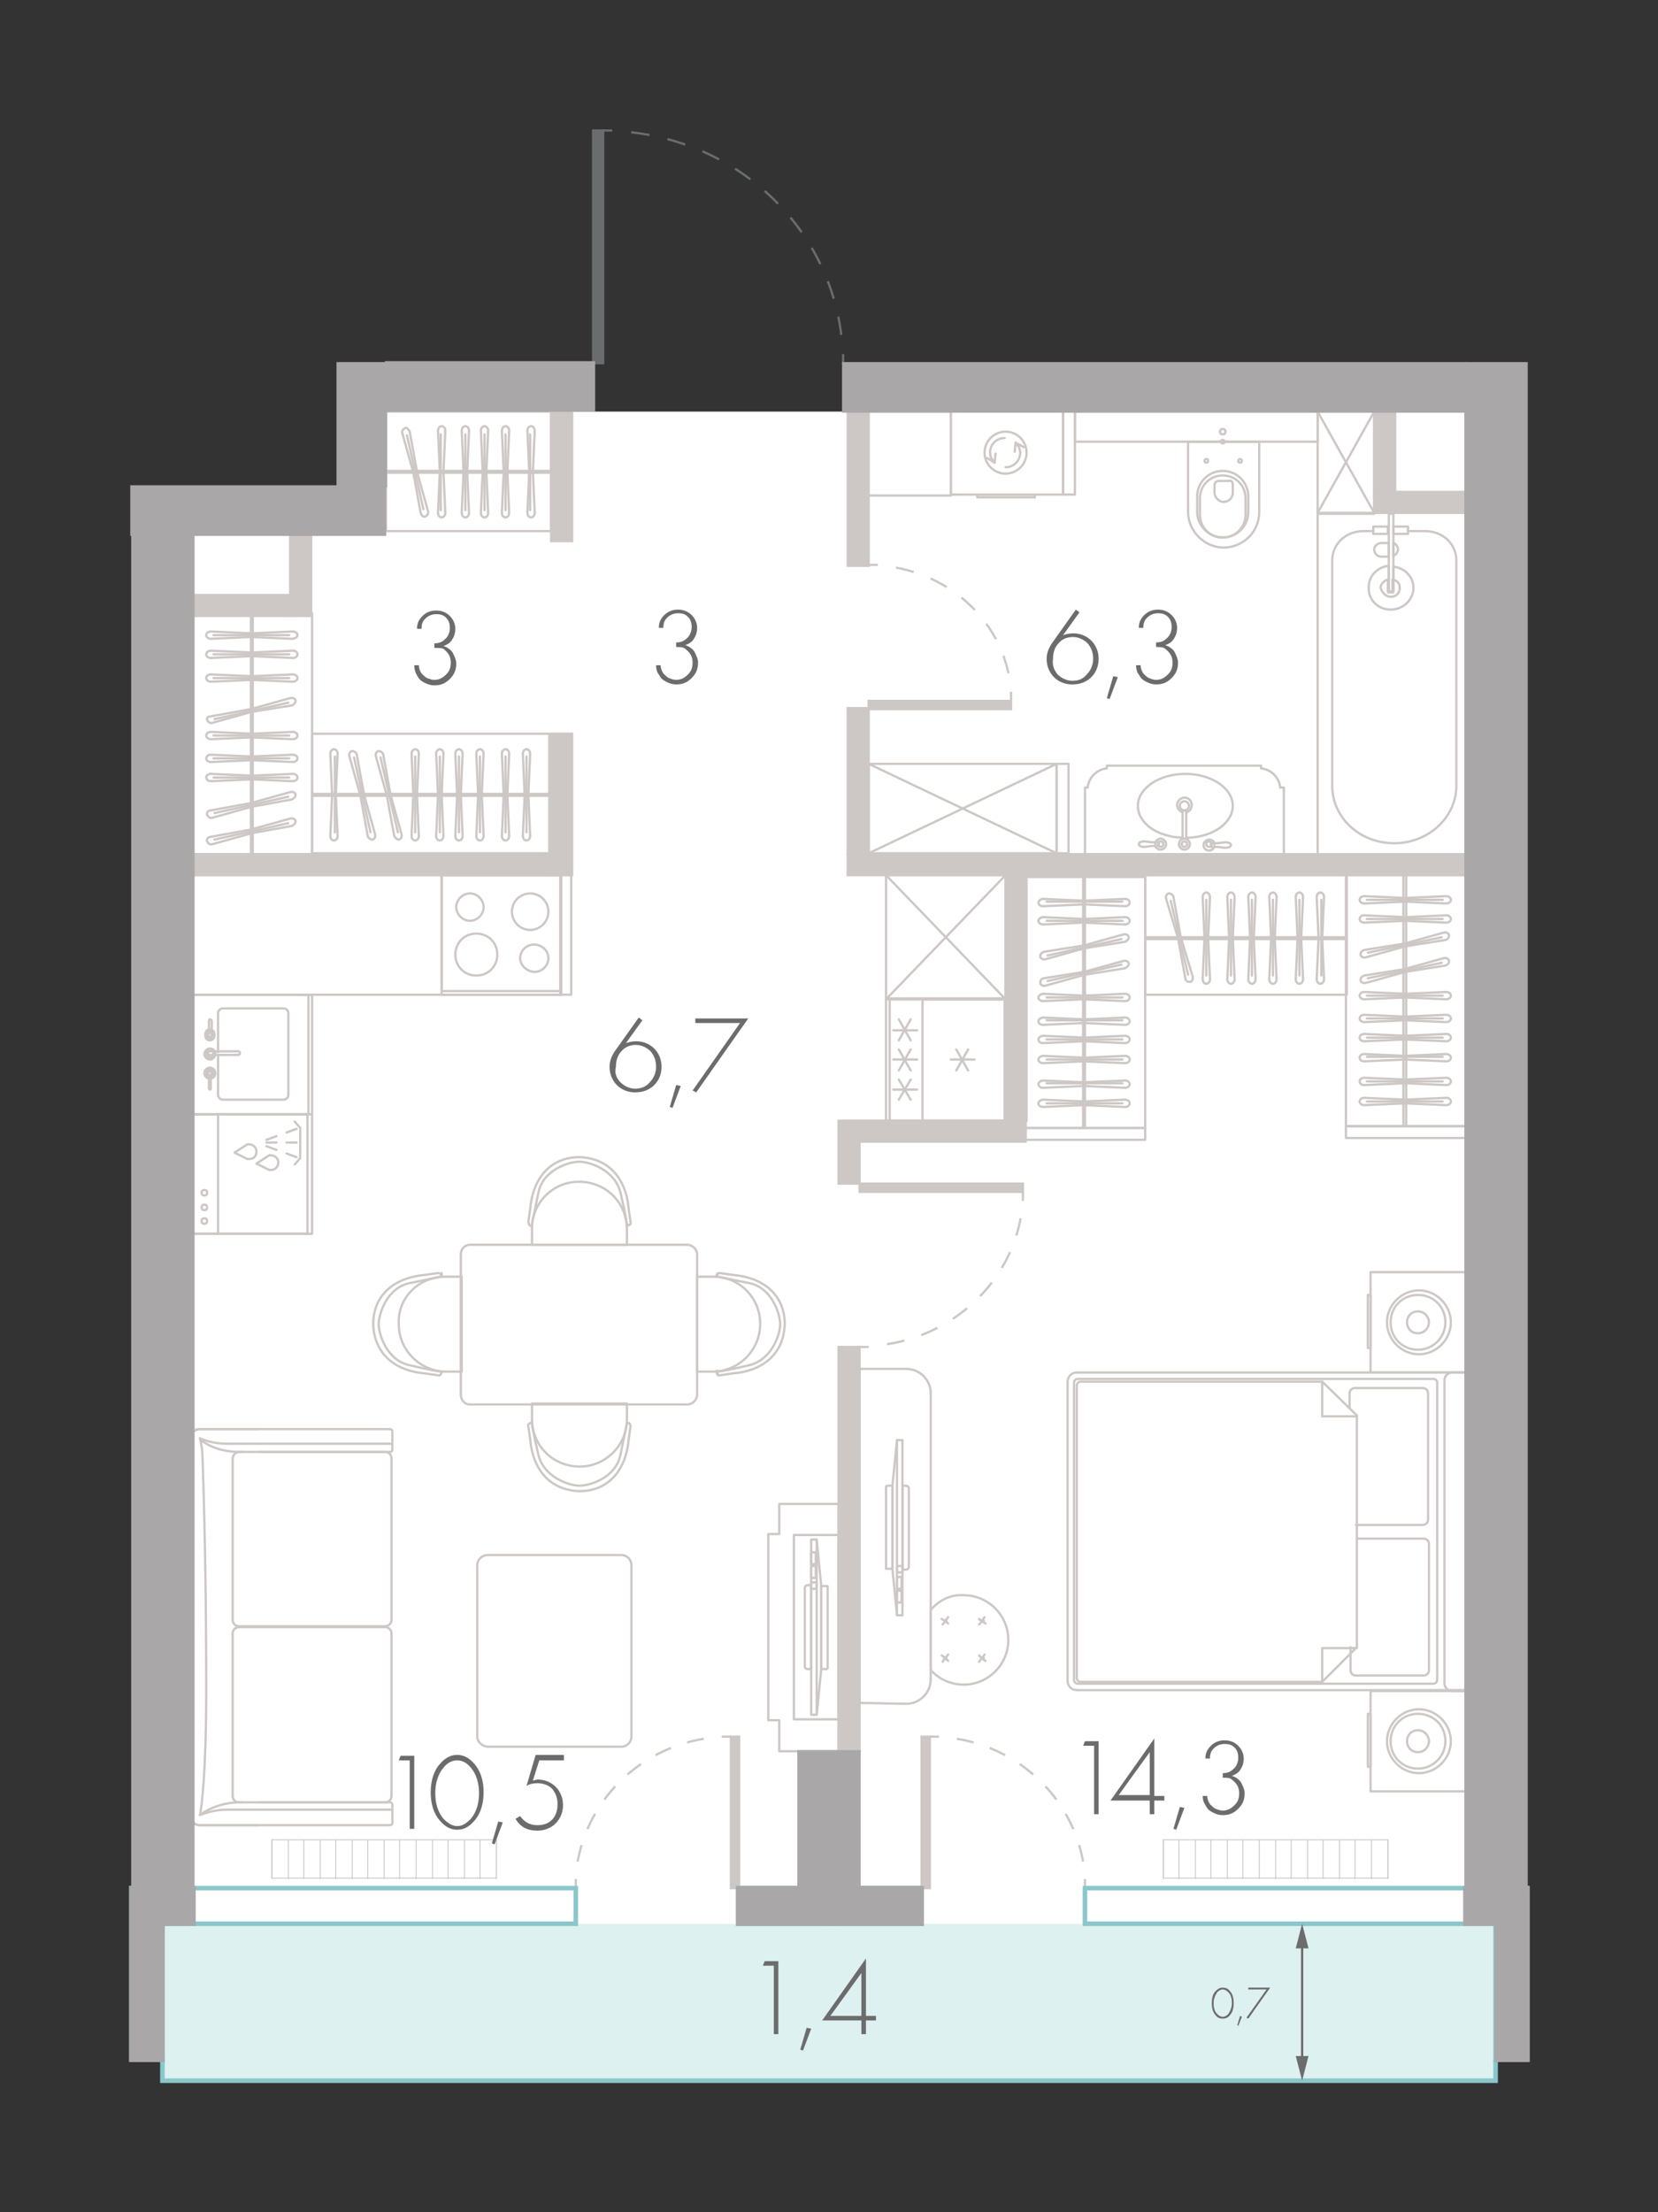 <?xml version="1.0" encoding="utf-8"?>
<!-- Generator: Adobe Illustrator 26.1.0, SVG Export Plug-In . SVG Version: 6.00 Build 0)  -->
<svg version="1.1" id="Слой_1" xmlns="http://www.w3.org/2000/svg" xmlns:xlink="http://www.w3.org/1999/xlink" x="0px" y="0px"
	 viewBox="0 0 181.7 242.4" style="enable-background:new 0 0 181.7 242.4;" xml:space="preserve">
<rect x="0" y="0" width="181.7" height="242.4" fill="#333333" stroke="none"/>
<style type="text/css">
	.st0{fill:#FFFFFF;}
	.st1{fill:none;stroke:#CDC7C5;stroke-width:0.25;stroke-linecap:round;stroke-linejoin:round;}
	.st2{fill:none;stroke:#CDC7C5;stroke-width:0.1;stroke-miterlimit:10;}
	.st3{fill:none;stroke:#CDC7C5;stroke-width:0.25;stroke-miterlimit:10;}
	.st4{fill:none;stroke:#CDC7C5;stroke-width:0.25;stroke-miterlimit:10;stroke-dasharray:0,0,1.99,1.99;}
	.st5{fill:#CDC7C5;stroke:#CDC7C5;stroke-width:0.25;stroke-miterlimit:10;}
	.st6{fill:none;stroke:#CDC7C5;stroke-width:0.25;stroke-miterlimit:10;stroke-dasharray:0,0,1.95,1.95;}
	.st7{fill:none;stroke:#CDC7C5;stroke-width:0.25;stroke-miterlimit:10;stroke-dasharray:0,0,1.87,1.87;}
	.st8{fill:none;stroke:#6A6D6D;stroke-width:0.25;stroke-miterlimit:10;}
	.st9{fill:none;stroke:#6A6D6D;stroke-width:0.25;stroke-miterlimit:10;stroke-dasharray:0,0,2.03,2.03;}
	.st10{fill:#6A6D6D;stroke:#6A6D6D;stroke-width:0.25;stroke-miterlimit:10;}
	.st11{fill:#DDF1F0;}
	.st12{fill:none;stroke:#8AC7CB;stroke-width:0.5;stroke-miterlimit:10;}
	.st13{fill:#A9A7A7;stroke:#A9A7A7;stroke-width:0.25;stroke-miterlimit:10;}
	.st14{fill:#A9A7A7;stroke:#A9A7A7;stroke-width:0.5;stroke-miterlimit:10;}
	.st15{enable-background:new    ;}
	.st16{fill:#6D6C6C;}
	.st17{fill:none;stroke:#6D6C6C;stroke-width:0.25;stroke-miterlimit:10;}
</style>
<g id="flats">
	<polygon id="fl_6" class="st0" points="163.9,56.2 163.9,45.1 42.3,45.1 42.3,58.6 17.8,58.6 17.8,67.5 17.8,67.5 17.8,228 
		163.9,228 163.9,56.2 	"/>
</g>
<g id="mebel">
	<rect x="61.5" y="95.9" class="st1" width="1.1" height="13.1"/>
	<g>
		<g>
			<rect x="48.4" y="95.9" class="st1" width="13.1" height="13.1"/>
			<rect x="48.4" y="95.9" class="st1" width="13.1" height="12.7"/>
		</g>
		<path class="st1" d="M53,99.4c0,0.8-0.7,1.5-1.5,1.5s-1.5-0.7-1.5-1.5s0.7-1.5,1.5-1.5S53,98.6,53,99.4"/>
		<path class="st1" d="M60.1,105c0,0.8-0.7,1.5-1.5,1.5S57,105.8,57,105s0.7-1.5,1.5-1.5S60.1,104.1,60.1,105"/>
		<path class="st1" d="M60.1,99.9c0,1.1-0.9,2-2,2s-2-0.9-2-2s0.9-2,2-2S60.1,98.8,60.1,99.9"/>
		<path class="st1" d="M54.5,104.6c0,1.3-1,2.3-2.3,2.3s-2.3-1-2.3-2.3s1-2.3,2.3-2.3S54.5,103.3,54.5,104.6"/>
	</g>
	<g>
		<g>
			<rect x="21.1" y="122.1" class="st1" width="13.1" height="13.1"/>
			<rect x="21.1" y="122.1" class="st1" width="12.6" height="13.1"/>
		</g>
		<path class="st1" d="M22.4,133.5c0.2,0,0.3,0.1,0.3,0.3s-0.1,0.3-0.3,0.3s-0.3-0.1-0.3-0.3S22.2,133.5,22.4,133.5"/>
		<path class="st1" d="M22.4,132c0.2,0,0.3,0.1,0.3,0.3s-0.1,0.3-0.3,0.3s-0.3-0.1-0.3-0.3S22.2,132,22.4,132"/>
		<path class="st1" d="M22.4,130.4c0.2,0,0.3,0.1,0.3,0.3s-0.1,0.3-0.3,0.3s-0.3-0.1-0.3-0.3S22.2,130.4,22.4,130.4"/>
		<line class="st1" x1="23.9" y1="135.2" x2="23.9" y2="122.1"/>
		<g>
			<g>
				<polyline class="st1" points="32.3,127.6 32.9,126.9 32.9,123.6 32.3,122.9 				"/>
				<line class="st1" x1="32.5" y1="125.2" x2="31.4" y2="125.2"/>
				<line class="st1" x1="30.3" y1="125.2" x2="29.2" y2="125.2"/>
				<line class="st1" x1="29.2" y1="125.6" x2="30.3" y2="126"/>
				<line class="st1" x1="31.4" y1="126.4" x2="32.5" y2="126.8"/>
				<line class="st1" x1="29.2" y1="124.9" x2="30.3" y2="124.5"/>
				<line class="st1" x1="31.4" y1="124.1" x2="32.5" y2="123.7"/>
			</g>
			<path class="st1" d="M29.5,126.6c0.1,0,0.1,0,0.2,0c0.4,0,0.8,0.3,0.8,0.8c0,0.4-0.3,0.8-0.8,0.8c-0.1,0-0.1,0-0.2,0l-1.4-0.7
				L29.5,126.6z"/>
			<path class="st1" d="M27.1,125.4c0.1,0,0.1,0,0.2,0c0.4,0,0.8,0.3,0.8,0.8s-0.3,0.8-0.8,0.8c-0.1,0-0.1,0-0.2,0l-1.4-0.7
				L27.1,125.4z"/>
		</g>
	</g>
	<g>
		<g>
			<rect x="21.1" y="109" class="st1" width="13.1" height="13.1"/>
			<rect x="21.1" y="109" class="st1" width="12.7" height="13.1"/>
		</g>
		<g>
			<path class="st1" d="M23,117.8c-0.1,0.3-0.1,0.6-0.1,0.9c0,0.2,0,0.4,0,0.6c0,0,0.1,0.1,0.1,0.1s0.1,0,0.1-0.1c0-0.2,0-0.4,0-0.6
				c0-0.3,0-0.6-0.1-0.9"/>
			<path class="st1" d="M23.9,115.8v4.2c0,0.2,0.2,0.5,0.5,0.5h6.7c0.2,0,0.5-0.2,0.5-0.5v-9c0-0.2-0.2-0.5-0.5-0.5h-6.7
				c-0.2,0-0.5,0.2-0.5,0.5v4.3"/>
			<path class="st1" d="M22.8,115.5L22.8,115.5c0-0.2,0.1-0.3,0.2-0.3h3.1c0.1,0,0.2,0.1,0.2,0.2v0c0,0.1-0.1,0.2-0.2,0.2H23
				C22.9,115.8,22.8,115.7,22.8,115.5z"/>
			<path class="st1" d="M23,114.9c-0.3,0-0.6,0.3-0.6,0.6s0.3,0.6,0.6,0.6s0.6-0.3,0.6-0.6S23.4,114.9,23,114.9z"/>
			<circle class="st1" cx="23" cy="115.5" r="0.4"/>
			<circle class="st1" cx="23" cy="117.6" r="0.6"/>
			<circle class="st1" cx="23" cy="117.6" r="0.4"/>
			<circle class="st1" cx="23" cy="117.6" r="0.2"/>
			<path class="st1" d="M23,112.8c-0.3,0-0.5,0.2-0.5,0.6s0.2,0.6,0.5,0.6s0.5-0.2,0.5-0.6S23.3,112.8,23,112.8z"/>
			<path class="st1" d="M23,113c-0.2,0-0.4,0.2-0.4,0.4s0.2,0.4,0.4,0.4s0.4-0.2,0.4-0.4S23.2,113,23,113z"/>
			<circle class="st1" cx="23" cy="113.4" r="0.2"/>
			<path class="st1" d="M23,111.7c-0.1,0-0.1,0.2-0.1,0.2c0,0.1,0,0.4,0,0.6s0.1,0.6,0.1,0.7c0,0,0,0,0.1,0s0,0,0,0s0.1-0.3,0.1-0.6
				s0-0.5,0-0.7C23.2,111.9,23.2,111.7,23,111.7L23,111.7z"/>
		</g>
	</g>
	<rect x="21.1" y="95.9" class="st1" width="40.3" height="13.1"/>
	<g>
		<path class="st1" d="M160.6,150.4h-42.6c-0.6,0-1,0.5-1,1v32.8c0,0.6,0.5,1,1,1h42.6V150.4L160.6,150.4z"/>
		<path class="st1" d="M118.1,151.1h39c0.2,0,0.4,0.2,0.4,0.4v32.6c0,0.2-0.2,0.4-0.4,0.4h-39c-0.2,0-0.4-0.2-0.4-0.4v-32.6
			C117.7,151.3,117.9,151.1,118.1,151.1z"/>
		<path class="st1" d="M144.9,151.4h-26.5c-0.2,0-0.4,0.2-0.4,0.4v32.1c0,0.2,0.2,0.4,0.4,0.4h26.5l3.8-3.8v-25.4L144.9,151.4
			L144.9,151.4z"/>
		<g>
			<rect x="150.2" y="139.4" class="st1" width="10.4" height="11"/>
			<rect x="149.9" y="141.9" class="st1" width="0.3" height="5.8"/>
			<path class="st1" d="M159,144.9c0-1.9-1.6-3.5-3.5-3.5s-3.5,1.6-3.5,3.5s1.6,3.5,3.5,3.5S159,146.8,159,144.9"/>
			<path class="st1" d="M158.4,144.9c0-1.7-1.3-3-3-3s-3,1.3-3,3s1.3,3,3,3S158.4,146.5,158.4,144.9"/>
			<path class="st1" d="M156.6,144.9c0-0.6-0.5-1.2-1.2-1.2s-1.2,0.5-1.2,1.2s0.5,1.2,1.2,1.2S156.6,145.5,156.6,144.9"/>
		</g>
		<g>
			<rect x="150.2" y="185.3" class="st1" width="10.4" height="11"/>
			<rect x="149.9" y="187.8" class="st1" width="0.3" height="5.8"/>
			<path class="st1" d="M159,190.8c0-1.9-1.6-3.5-3.5-3.5s-3.5,1.6-3.5,3.5s1.6,3.5,3.5,3.5S159,192.7,159,190.8"/>
			<path class="st1" d="M158.4,190.8c0-1.7-1.3-3-3-3s-3,1.3-3,3s1.3,3,3,3S158.4,192.4,158.4,190.8"/>
			<path class="st1" d="M156.6,190.8c0-0.6-0.5-1.2-1.2-1.2s-1.2,0.5-1.2,1.2s0.5,1.2,1.2,1.2S156.6,191.4,156.6,190.8"/>
		</g>
		<path class="st1" d="M160.6,150.4h-1.5c-0.4,0-0.8,0.4-0.8,0.8v33.3c0,0.4,0.4,0.8,0.8,0.8h1.5V150.4L160.6,150.4z"/>
		<polyline class="st1" points="148.7,155.2 144.9,155.2 144.9,151.4 		"/>
		<polyline class="st1" points="148.7,180.6 144.9,180.6 144.9,184.4 		"/>
		<path class="st1" d="M147.9,154.3v-1.6c0-0.4,0.3-0.6,0.6-0.6h7.4c0.4,0,0.6,0.3,0.6,0.6v13.8c0,0.4-0.3,0.6-0.6,0.6h-7.3"/>
		<path class="st1" d="M148.7,168.6h7.3c0.4,0,0.6,0.3,0.6,0.6V183c0,0.4-0.3,0.6-0.6,0.6h-7.4c-0.4,0-0.6-0.3-0.6-0.6v-2.5"/>
	</g>
	<g>
		<path class="st1" d="M28.4,159.1h14.3c0.2,0,0.3-0.1,0.3-0.3v-1.9c0-0.2-0.1-0.3-0.3-0.3H28.4h-1h-5.5c-0.5,0-1,0.4-1,0.9v41.6
			c0,0.5,0.4,0.9,1,0.9h6.4"/>
		<path class="st1" d="M28.4,197.5h14.3c0.2,0,0.3,0.1,0.3,0.3v1.9c0,0.2-0.1,0.3-0.3,0.3H28.4h-1h-5.5c-0.5,0-1-0.4-1-0.9v-41.6
			c0-0.5,0.4-0.9,1-0.9h6.4"/>
		<path class="st1" d="M22,157.8c1.2,0.9,2.7,1.3,4.2,1.3c0.1,0,0.2,0,0.4,0"/>
		<path class="st1" d="M26.6,197.5c-0.1,0-0.2,0-0.4,0c-1.5,0-3,0.5-4.2,1.3"/>
		<path class="st1" d="M26.2,159.1h16c0.4,0,0.7,0.3,0.7,0.7v17.7c0,0.4-0.3,0.7-0.7,0.7h-16c-0.4,0-0.7-0.3-0.7-0.7v-17.7
			C25.5,159.5,25.8,159.1,26.2,159.1z"/>
		<path class="st1" d="M26.2,178.3h16c0.4,0,0.7,0.3,0.7,0.7v17.8c0,0.4-0.3,0.7-0.7,0.7h-16c-0.4,0-0.7-0.3-0.7-0.7V179
			C25.5,178.6,25.8,178.3,26.2,178.3z"/>
		<path class="st1" d="M43,198.3H30.7h-5.8l0,0c-1,0-2,0.2-3,0.6c0.2-0.7,0.7-4.9,0.7-13.4c0-8.5-0.1-17-0.4-25.6l0,0
			c0-0.8-0.1-1.6-0.3-2.3c0.9,0.4,1.9,0.6,3,0.6h5.8h12.2"/>
	</g>
	<path class="st1" d="M68.1,191.4H53.5c-0.6,0-1.2-0.5-1.2-1.1v-18.8c0-0.6,0.5-1.1,1.2-1.1h14.6c0.6,0,1.1,0.5,1.1,1.1v18.8
		C69.2,190.9,68.7,191.4,68.1,191.4z"/>
	<g>
		<path class="st1" d="M78.6,139.9c-0.1-0.1,0-0.3,0.1-0.4"/>
		<path class="st1" d="M78.6,150.2c-0.1,0.1,0,0.3,0.1,0.4"/>
		<path class="st1" d="M51.5,136.4h23.8c0.6,0,1.1,0.5,1.1,1.1v15.3c0,0.6-0.5,1.1-1.1,1.1H51.5c-0.6,0-1-0.5-1-1.1v-15.3
			C50.5,136.8,51,136.4,51.5,136.4z"/>
		<g>
			<path class="st1" d="M78.5,150.3c0,0,0,0.1,0.1,0.3s0.3,0.1,0.3,0.1l1.4-0.2c3.5-0.3,5.6-2.3,5.7-5.4l0,0c0-3.1-2.2-5.1-5.7-5.4
				l-1.4-0.2c0,0-0.1,0-0.3,0.1c-0.1,0.1-0.1,0.3-0.1,0.3"/>
			<path class="st1" d="M78.7,150.3c0,0,0.9-0.1,3.4-0.7s3.4-3.4,3.4-4.5l0,0c0-1.1-0.9-4-3.4-4.5c-2.5-0.5-3.4-0.7-3.4-0.7"/>
			<path class="st1" d="M78.2,139.9H78l0,0h-1.6v10.4h1.7c2.8,0,5.2-2.3,5.2-5.2v-0.1C83.3,142.2,81,139.9,78.2,139.9L78.2,139.9z"
				/>
		</g>
		<g>
			<path class="st1" d="M68.7,134.3c0,0,0.1,0,0.3-0.1s0.1-0.3,0.1-0.3l-0.2-1.4c-0.3-3.5-2.3-5.6-5.4-5.7l0,0
				c-3.1,0-5.1,2.2-5.4,5.7l-0.2,1.4c0,0,0,0.1,0.1,0.3s0.3,0.1,0.3,0.1"/>
			<path class="st1" d="M68.7,134.1c0,0-0.1-0.9-0.7-3.4s-3.4-3.4-4.5-3.4l0,0c-1.2,0-4,0.9-4.5,3.4s-0.7,3.4-0.7,3.4"/>
			<path class="st1" d="M58.3,134.6v0.2l0,0v1.6h10.4v-1.7c0-2.9-2.3-5.2-5.2-5.2h-0.1C60.6,129.5,58.3,131.8,58.3,134.6z"/>
		</g>
		<g>
			<path class="st1" d="M58.3,155.9c0,0-0.1,0-0.3,0.1s-0.1,0.3-0.1,0.3l0.2,1.4c0.3,3.5,2.3,5.6,5.4,5.7l0,0c3.1,0,5.1-2.2,5.4-5.7
				l0.2-1.4c0,0,0-0.1-0.1-0.3c-0.1-0.1-0.3-0.1-0.3-0.1"/>
			<path class="st1" d="M58.3,156c0,0,0.1,0.9,0.7,3.4s3.4,3.4,4.5,3.4l0,0c1.2,0,4-0.9,4.5-3.4c0.5-2.5,0.7-3.4,0.7-3.4"/>
			<path class="st1" d="M68.7,155.6v-0.2l0,0v-1.6H58.3v1.7c0,2.9,2.3,5.2,5.2,5.2h0.1C66.3,160.7,68.7,158.4,68.7,155.6z"/>
		</g>
		<g>
			<path class="st1" d="M48.4,139.9c0-0.1,0-0.3,0-0.4"/>
			<path class="st1" d="M48.4,150.3c0,0,0,0.1-0.1,0.3s-0.3,0.1-0.3,0.1l-1.4-0.2c-3.5-0.3-5.6-2.3-5.7-5.4l0,0
				c0-3.1,2.2-5.1,5.7-5.4l1.4-0.2c0,0,0.1,0,0.3,0.1c0.1,0.1,0.1,0.3,0.1,0.3"/>
			<path class="st1" d="M48.3,150.3c0,0-0.9-0.1-3.4-0.7c-2.5-0.5-3.4-3.4-3.4-4.5l0,0c0-1.1,0.9-4,3.4-4.5c2.5-0.5,3.4-0.7,3.4-0.7
				"/>
			<path class="st1" d="M48.8,139.9h0.2l0,0h1.6v10.4h-1.7c-2.8,0-5.2-2.3-5.2-5.2v-0.1C43.6,142.2,45.9,139.9,48.8,139.9
				L48.8,139.9z"/>
		</g>
	</g>
	<polygon class="st1" points="84.2,168.1 85.4,168.1 85.4,164.8 91.9,164.8 91.9,191.9 85.4,191.9 85.4,188.5 84.2,188.5 	"/>
	<rect x="87" y="168.2" class="st1" width="4.9" height="20.2"/>
	<g>
		<polygon class="st1" points="90,173.8 89.5,168.7 88.9,168.7 88.9,187.9 89.5,187.9 90,182.9 		"/>
		<line class="st1" x1="89.5" y1="168.7" x2="89.5" y2="187.9"/>
		<path class="st1" d="M89.3,171.4h-0.3c-0.1,0-0.1-0.1-0.1-0.1v-1.1c0-0.1,0.1-0.1,0.1-0.1h0.3c0.1,0,0.1,0.1,0.1,0.1v1.1
			C89.5,171.3,89.4,171.4,89.3,171.4z"/>
		<path class="st1" d="M89.3,172.9h-0.3c-0.1,0-0.1-0.1-0.1-0.1v-1.1c0-0.1,0.1-0.1,0.1-0.1h0.3c0.1,0,0.1,0.1,0.1,0.1v1.1
			C89.5,172.8,89.4,172.9,89.3,172.9z"/>
		<path class="st1" d="M89.4,174.1H89c-0.1,0-0.1,0-0.1-0.1v-0.5c0-0.1,0-0.1,0.1-0.1h0.4c0.1,0,0.1,0,0.1,0.1v0.5
			C89.5,174.1,89.4,174.1,89.4,174.1z"/>
		<path class="st1" d="M88.9,182.9h-0.4c-0.1,0-0.3-0.1-0.3-0.3V174c0-0.1,0.1-0.3,0.3-0.3h0.4V182.9L88.9,182.9z"/>
		<polygon class="st1" points="90,173.8 90.6,173.8 90.7,173.8 90.7,182.8 90.6,182.9 90,182.9 		"/>
	</g>
	<g>
		<polygon class="st1" points="97.8,171.9 98.3,177 98.9,177 98.9,157.8 98.3,157.8 97.8,162.8 		"/>
		<line class="st1" x1="98.3" y1="177" x2="98.3" y2="157.8"/>
		<path class="st1" d="M98.4,174.3h0.3c0.1,0,0.1,0.1,0.1,0.1v1.1c0,0.1-0.1,0.1-0.1,0.1h-0.3c-0.1,0-0.1-0.1-0.1-0.1v-1.1
			C98.3,174.4,98.4,174.3,98.4,174.3z"/>
		<path class="st1" d="M98.4,172.8h0.3c0.1,0,0.1,0.1,0.1,0.1v1.1c0,0.1-0.1,0.1-0.1,0.1h-0.3c-0.1,0-0.1-0.1-0.1-0.1v-1.1
			C98.3,172.9,98.4,172.8,98.4,172.8z"/>
		<path class="st1" d="M98.4,171.6h0.4c0.1,0,0.1,0,0.1,0.1v0.5c0,0.1,0,0.1-0.1,0.1h-0.4c-0.1,0-0.1,0-0.1-0.1v-0.5
			C98.3,171.6,98.4,171.6,98.4,171.6z"/>
		<path class="st1" d="M98.9,162.8h0.4c0.1,0,0.3,0.1,0.3,0.3v8.6c0,0.1-0.1,0.3-0.3,0.3h-0.4V162.8L98.9,162.8z"/>
		<polygon class="st1" points="97.8,171.9 97.2,171.9 97.1,171.9 97.1,162.9 97.2,162.8 97.8,162.8 		"/>
	</g>
	<rect x="147.5" y="95.9" class="st1" width="13.1" height="27.5"/>
	<g>
		<g>
			<g>
				<path class="st1" d="M149.5,108.7l4.5,0.2l4.5-0.2c0.3,0,0.5,0.2,0.5,0.4s-0.2,0.4-0.5,0.4l-4.5-0.2l-4.5,0.2
					c-0.3,0-0.5-0.2-0.5-0.4S149.2,108.7,149.5,108.7z"/>
				<line class="st1" x1="149.8" y1="109.1" x2="158.1" y2="109.1"/>
				<line class="st1" x1="154" y1="108.9" x2="154" y2="109.2"/>
			</g>
			<g>
				<path class="st1" d="M149.5,98.2l4.5,0.2l4.5-0.2c0.3,0,0.5,0.2,0.5,0.4s-0.2,0.4-0.5,0.4l-4.5-0.2l-4.5,0.2
					c-0.3,0-0.5-0.2-0.5-0.4S149.2,98.2,149.5,98.2z"/>
				<line class="st1" x1="149.8" y1="98.6" x2="158.1" y2="98.6"/>
				<line class="st1" x1="154" y1="98.5" x2="154" y2="98.8"/>
			</g>
			<g>
				<path class="st1" d="M149.5,100.3l4.5,0.2l4.5-0.2c0.3,0,0.5,0.2,0.5,0.4s-0.2,0.4-0.5,0.4l-4.5-0.2l-4.5,0.2
					c-0.3,0-0.5-0.2-0.5-0.4S149.2,100.3,149.5,100.3z"/>
				<line class="st1" x1="149.8" y1="100.7" x2="158.1" y2="100.7"/>
				<line class="st1" x1="154" y1="100.5" x2="154" y2="100.8"/>
			</g>
			<g>
				<path class="st1" d="M149.5,111.2l4.5,0.2l4.5-0.2c0.3,0,0.5,0.2,0.5,0.4s-0.2,0.4-0.5,0.4l-4.5-0.2l-4.5,0.2
					c-0.3,0-0.5-0.2-0.5-0.4S149.2,111.2,149.5,111.2z"/>
				<line class="st1" x1="149.8" y1="111.6" x2="158.1" y2="111.6"/>
				<line class="st1" x1="154" y1="111.5" x2="154" y2="111.8"/>
			</g>
			<g>
				<path class="st1" d="M149.5,113.3l4.5,0.2l4.5-0.2c0.3,0,0.5,0.2,0.5,0.4s-0.2,0.4-0.5,0.4l-4.5-0.2l-4.5,0.2
					c-0.3,0-0.5-0.2-0.5-0.4S149.2,113.3,149.5,113.3z"/>
				<line class="st1" x1="149.8" y1="113.7" x2="158.1" y2="113.7"/>
				<line class="st1" x1="154" y1="113.5" x2="154" y2="113.8"/>
			</g>
			<g>
				<path class="st1" d="M149.5,115.5l4.5,0.2l4.5-0.2c0.3,0,0.5,0.2,0.5,0.4s-0.2,0.4-0.5,0.4l-4.5-0.2l-4.5,0.2
					c-0.3,0-0.5-0.2-0.5-0.4S149.2,115.5,149.5,115.5z"/>
				<line class="st1" x1="149.8" y1="115.8" x2="158.1" y2="115.8"/>
				<line class="st1" x1="154" y1="115.7" x2="154" y2="116"/>
			</g>
			<g>
				<path class="st1" d="M149.5,118.1l4.5,0.2l4.5-0.2c0.3,0,0.5,0.2,0.5,0.4s-0.2,0.4-0.5,0.4l-4.5-0.2l-4.5,0.2
					c-0.3,0-0.5-0.2-0.5-0.4S149.2,118.1,149.5,118.1z"/>
				<line class="st1" x1="149.8" y1="118.5" x2="158.1" y2="118.5"/>
				<line class="st1" x1="154" y1="118.4" x2="154" y2="118.7"/>
			</g>
			<g>
				<path class="st1" d="M149.5,120.3l4.5,0.2l4.5-0.2c0.3,0,0.5,0.2,0.5,0.4s-0.2,0.4-0.5,0.4l-4.5-0.2l-4.5,0.2
					c-0.3,0-0.5-0.2-0.5-0.4S149.2,120.3,149.5,120.3z"/>
				<line class="st1" x1="149.8" y1="120.7" x2="158.1" y2="120.7"/>
				<line class="st1" x1="154" y1="120.5" x2="154" y2="120.8"/>
			</g>
			<g>
				<path class="st1" d="M149.5,104.1l4.4-0.7l4.3-1.2c0.3-0.1,0.6,0.1,0.6,0.3s-0.1,0.4-0.4,0.5l-4.4,0.7l-4.3,1.2
					c-0.3,0.1-0.6-0.1-0.6-0.3S149.2,104.2,149.5,104.1L149.5,104.1z"/>
				<line class="st1" x1="149.9" y1="104.4" x2="158" y2="102.7"/>
				<line class="st1" x1="153.9" y1="103.4" x2="154" y2="103.7"/>
			</g>
			<g>
				<path class="st1" d="M149.5,106.9l4.4-0.7l4.3-1.2c0.3-0.1,0.6,0.1,0.6,0.3s-0.1,0.4-0.4,0.5l-4.4,0.7l-4.3,1.2
					c-0.3,0.1-0.6-0.1-0.6-0.3S149.2,107,149.5,106.9L149.5,106.9z"/>
				<line class="st1" x1="149.9" y1="107.2" x2="158" y2="105.5"/>
				<line class="st1" x1="153.9" y1="106.2" x2="154" y2="106.5"/>
			</g>
		</g>
		<g>
			<line class="st1" x1="154.1" y1="123.4" x2="154.1" y2="95.9"/>
			<line class="st1" x1="153.8" y1="95.9" x2="153.8" y2="123.4"/>
		</g>
	</g>
	<g>
		<g>
			<g>
				<path class="st1" d="M131.8,107.3l0.2-4.5l-0.2-4.5c0-0.3,0.2-0.5,0.4-0.5s0.4,0.2,0.4,0.5l-0.2,4.5l0.2,4.5
					c0,0.3-0.2,0.5-0.4,0.5S131.8,107.6,131.8,107.3z"/>
				<line class="st1" x1="132.2" y1="106.9" x2="132.2" y2="98.6"/>
				<line class="st1" x1="132.1" y1="102.8" x2="132.4" y2="102.8"/>
			</g>
			<g>
				<path class="st1" d="M134.5,107.3l0.2-4.5l-0.2-4.5c0-0.3,0.2-0.5,0.4-0.5s0.4,0.2,0.4,0.5l-0.2,4.5l0.2,4.5
					c0,0.3-0.2,0.5-0.4,0.5S134.5,107.6,134.5,107.3z"/>
				<line class="st1" x1="134.9" y1="106.9" x2="134.9" y2="98.6"/>
				<line class="st1" x1="134.8" y1="102.8" x2="135.1" y2="102.8"/>
			</g>
			<g>
				<path class="st1" d="M136.8,107.3l0.2-4.5l-0.2-4.5c0-0.3,0.2-0.5,0.4-0.5s0.4,0.2,0.4,0.5l-0.2,4.5l0.2,4.5
					c0,0.3-0.2,0.5-0.4,0.5S136.8,107.6,136.8,107.3z"/>
				<line class="st1" x1="137.2" y1="106.9" x2="137.2" y2="98.6"/>
				<line class="st1" x1="137" y1="102.8" x2="137.3" y2="102.8"/>
			</g>
			<g>
				<path class="st1" d="M139.1,107.3l0.2-4.5l-0.2-4.5c0-0.3,0.2-0.5,0.4-0.5s0.4,0.2,0.4,0.5l-0.2,4.5l0.2,4.5
					c0,0.3-0.2,0.5-0.4,0.5S139.1,107.6,139.1,107.3z"/>
				<line class="st1" x1="139.5" y1="106.9" x2="139.5" y2="98.6"/>
				<line class="st1" x1="139.3" y1="102.8" x2="139.7" y2="102.8"/>
			</g>
			<g>
				<path class="st1" d="M142,107.3l0.2-4.5l-0.2-4.5c0-0.3,0.2-0.5,0.4-0.5s0.4,0.2,0.4,0.5l-0.2,4.5l0.2,4.5
					c0,0.3-0.2,0.5-0.4,0.5S142,107.6,142,107.3z"/>
				<line class="st1" x1="142.4" y1="106.9" x2="142.4" y2="98.6"/>
				<line class="st1" x1="142.2" y1="102.8" x2="142.6" y2="102.8"/>
			</g>
			<g>
				<path class="st1" d="M144.3,107.3l0.2-4.5l-0.2-4.5c0-0.3,0.2-0.5,0.4-0.5s0.4,0.2,0.4,0.5l-0.2,4.5l0.2,4.5
					c0,0.3-0.2,0.5-0.4,0.5S144.3,107.6,144.3,107.3z"/>
				<line class="st1" x1="144.8" y1="106.9" x2="144.8" y2="98.6"/>
				<line class="st1" x1="144.6" y1="102.8" x2="144.9" y2="102.8"/>
			</g>
			<g>
				<path class="st1" d="M129.9,107.2l-0.8-4.4l-1.3-4.3c-0.1-0.3,0.1-0.6,0.3-0.6c0.2,0,0.5,0.2,0.5,0.4l0.8,4.4l1.3,4.3
					c0.1,0.3-0.1,0.6-0.3,0.6S129.9,107.5,129.9,107.2z"/>
				<line class="st1" x1="130.2" y1="106.8" x2="128.3" y2="98.7"/>
				<line class="st1" x1="129.1" y1="102.8" x2="129.4" y2="102.8"/>
			</g>
		</g>
		<g>
			<line class="st1" x1="147.5" y1="102.7" x2="125.5" y2="102.7"/>
			<line class="st1" x1="125.5" y1="102.9" x2="147.5" y2="102.9"/>
		</g>
	</g>
	<rect x="21.1" y="67.2" class="st1" width="13.1" height="26.4"/>
	<g>
		<g>
			<g>
				<path class="st1" d="M23.1,80.2l4.5,0.2l4.5-0.2c0.3,0,0.5,0.2,0.5,0.4s-0.2,0.4-0.5,0.4l-4.5-0.2l-4.5,0.2
					c-0.3,0-0.5-0.2-0.5-0.4S22.8,80.2,23.1,80.2z"/>
				<line class="st1" x1="23.4" y1="80.6" x2="31.7" y2="80.6"/>
				<line class="st1" x1="27.6" y1="80.4" x2="27.6" y2="80.7"/>
			</g>
			<g>
				<path class="st1" d="M23.1,82.7l4.5,0.2l4.5-0.2c0.3,0,0.5,0.2,0.5,0.4s-0.2,0.4-0.5,0.4l-4.5-0.2l-4.5,0.2
					c-0.3,0-0.5-0.2-0.5-0.4S22.8,82.7,23.1,82.7z"/>
				<line class="st1" x1="23.4" y1="83.1" x2="31.7" y2="83.1"/>
				<line class="st1" x1="27.6" y1="83" x2="27.6" y2="83.3"/>
			</g>
			<g>
				<path class="st1" d="M23.1,84.8l4.5,0.2l4.5-0.2c0.3,0,0.5,0.2,0.5,0.4s-0.2,0.4-0.5,0.4l-4.5-0.2l-4.5,0.2
					c-0.3,0-0.5-0.2-0.5-0.4S22.8,84.8,23.1,84.8z"/>
				<line class="st1" x1="23.4" y1="85.2" x2="31.7" y2="85.2"/>
				<line class="st1" x1="27.6" y1="85.1" x2="27.6" y2="85.4"/>
			</g>
			<g>
				<path class="st1" d="M23.1,69.2l4.5,0.2l4.5-0.2c0.3,0,0.5,0.2,0.5,0.4S32.3,70,32,70l-4.5-0.2L23.1,70c-0.3,0-0.5-0.2-0.5-0.4
					S22.8,69.2,23.1,69.2z"/>
				<line class="st1" x1="23.4" y1="69.6" x2="31.7" y2="69.6"/>
				<line class="st1" x1="27.6" y1="69.5" x2="27.6" y2="69.8"/>
			</g>
			<g>
				<path class="st1" d="M23.1,71.3l4.5,0.2l4.5-0.2c0.3,0,0.5,0.2,0.5,0.4s-0.2,0.4-0.5,0.4l-4.5-0.2l-4.5,0.2
					c-0.3,0-0.5-0.2-0.5-0.4S22.8,71.3,23.1,71.3z"/>
				<line class="st1" x1="23.4" y1="71.7" x2="31.7" y2="71.7"/>
				<line class="st1" x1="27.6" y1="71.6" x2="27.6" y2="71.9"/>
			</g>
			<g>
				<path class="st1" d="M23.1,73.9l4.5,0.2l4.5-0.2c0.3,0,0.5,0.2,0.5,0.4s-0.2,0.4-0.5,0.4l-4.5-0.2l-4.5,0.2
					c-0.3,0-0.5-0.2-0.5-0.4S22.8,73.9,23.1,73.9z"/>
				<line class="st1" x1="23.4" y1="74.3" x2="31.7" y2="74.3"/>
				<line class="st1" x1="27.6" y1="74.2" x2="27.6" y2="74.5"/>
			</g>
			<g>
				<path class="st1" d="M23.1,78.5l4.4-0.8l4.3-1.2c0.3-0.1,0.6,0.1,0.6,0.3s-0.2,0.4-0.4,0.5L27.6,78l-4.3,1.2
					c-0.3,0.1-0.5-0.1-0.6-0.3S22.8,78.5,23.1,78.5z"/>
				<line class="st1" x1="23.5" y1="78.8" x2="31.6" y2="77"/>
				<line class="st1" x1="27.5" y1="77.7" x2="27.6" y2="78"/>
			</g>
			<g>
				<path class="st1" d="M23.1,88.8l4.4-0.8l4.3-1.2c0.3-0.1,0.6,0.1,0.6,0.3s-0.2,0.4-0.4,0.5l-4.4,0.8l-4.3,1.2
					c-0.3,0.1-0.5-0.1-0.6-0.3S22.8,88.8,23.1,88.8z"/>
				<line class="st1" x1="23.5" y1="89.1" x2="31.6" y2="87.3"/>
				<line class="st1" x1="27.5" y1="88" x2="27.6" y2="88.3"/>
			</g>
			<g>
				<path class="st1" d="M23.1,91.7l4.4-0.8l4.3-1.2c0.3-0.1,0.6,0.1,0.6,0.3s-0.2,0.4-0.4,0.5l-4.4,0.8l-4.3,1.2
					c-0.3,0.1-0.5-0.1-0.6-0.3S22.8,91.7,23.1,91.7z"/>
				<line class="st1" x1="23.5" y1="92" x2="31.6" y2="90.2"/>
				<line class="st1" x1="27.5" y1="90.9" x2="27.6" y2="91.2"/>
			</g>
		</g>
		<g>
			<line class="st1" x1="27.7" y1="93.6" x2="27.7" y2="67.2"/>
			<line class="st1" x1="27.5" y1="67.2" x2="27.5" y2="93.6"/>
		</g>
	</g>
	<rect x="34.2" y="80.4" class="st1" width="26" height="13.1"/>
	<g>
		<g>
			<g>
				<path class="st1" d="M45.1,91.6l0.2-4.5l-0.2-4.5c0-0.3,0.2-0.5,0.4-0.5s0.4,0.2,0.4,0.5l-0.2,4.5l0.2,4.5
					c0,0.3-0.2,0.5-0.4,0.5S45.1,91.9,45.1,91.6z"/>
				<line class="st1" x1="45.5" y1="91.2" x2="45.5" y2="82.9"/>
				<line class="st1" x1="45.3" y1="87.1" x2="45.7" y2="87.1"/>
			</g>
			<g>
				<path class="st1" d="M36.2,91.6l0.2-4.5l-0.2-4.5c0-0.3,0.2-0.5,0.4-0.5s0.4,0.2,0.4,0.5l-0.2,4.5l0.2,4.5
					c0,0.3-0.2,0.5-0.4,0.5S36.2,91.9,36.2,91.6z"/>
				<line class="st1" x1="36.7" y1="91.2" x2="36.7" y2="82.9"/>
				<line class="st1" x1="36.5" y1="87.1" x2="36.8" y2="87.1"/>
			</g>
			<g>
				<path class="st1" d="M47.8,91.6l0.2-4.5l-0.2-4.5c0-0.3,0.2-0.5,0.4-0.5s0.4,0.2,0.4,0.5l-0.2,4.5l0.2,4.5
					c0,0.3-0.2,0.5-0.4,0.5S47.8,91.9,47.8,91.6z"/>
				<line class="st1" x1="48.2" y1="91.2" x2="48.2" y2="82.9"/>
				<line class="st1" x1="48" y1="87.1" x2="48.3" y2="87.1"/>
			</g>
			<g>
				<path class="st1" d="M49.9,91.6l0.2-4.5l-0.2-4.5c0-0.3,0.2-0.5,0.4-0.5s0.4,0.2,0.4,0.5l-0.2,4.5l0.2,4.5
					c0,0.3-0.2,0.5-0.4,0.5S49.9,91.9,49.9,91.6z"/>
				<line class="st1" x1="50.3" y1="91.2" x2="50.3" y2="82.9"/>
				<line class="st1" x1="50.2" y1="87.1" x2="50.5" y2="87.1"/>
			</g>
			<g>
				<path class="st1" d="M52.2,91.6l0.2-4.5l-0.2-4.5c0-0.3,0.2-0.5,0.4-0.5s0.4,0.2,0.4,0.5l-0.2,4.5l0.2,4.5
					c0,0.3-0.2,0.5-0.4,0.5S52.2,91.9,52.2,91.6z"/>
				<line class="st1" x1="52.6" y1="91.2" x2="52.6" y2="82.9"/>
				<line class="st1" x1="52.5" y1="87.1" x2="52.8" y2="87.1"/>
			</g>
			<g>
				<path class="st1" d="M55,91.6l0.2-4.5L55,82.6c0-0.3,0.2-0.5,0.4-0.5s0.4,0.2,0.4,0.5l-0.2,4.5l0.2,4.5c0,0.3-0.2,0.5-0.4,0.5
					S55,91.9,55,91.6z"/>
				<line class="st1" x1="55.4" y1="91.2" x2="55.4" y2="82.9"/>
				<line class="st1" x1="55.3" y1="87.1" x2="55.6" y2="87.1"/>
			</g>
			<g>
				<path class="st1" d="M57.3,91.6l0.2-4.5l-0.2-4.5c0-0.3,0.2-0.5,0.4-0.5s0.4,0.2,0.4,0.5l-0.2,4.5l0.2,4.5
					c0,0.3-0.2,0.5-0.4,0.5S57.3,91.9,57.3,91.6z"/>
				<line class="st1" x1="57.7" y1="91.2" x2="57.7" y2="82.9"/>
				<line class="st1" x1="57.5" y1="87.1" x2="57.9" y2="87.1"/>
			</g>
			<g>
				<path class="st1" d="M40.3,91.6l-0.8-4.4l-1.2-4.3c-0.1-0.3,0.1-0.6,0.3-0.6s0.5,0.2,0.5,0.4l0.8,4.4l1.2,4.3
					c0.1,0.3-0.1,0.6-0.3,0.6S40.3,91.8,40.3,91.6z"/>
				<line class="st1" x1="40.6" y1="91.2" x2="38.8" y2="83"/>
				<line class="st1" x1="39.5" y1="87.1" x2="39.8" y2="87.1"/>
			</g>
			<g>
				<path class="st1" d="M43.2,91.6l-0.8-4.4l-1.2-4.3c-0.1-0.3,0.1-0.6,0.3-0.6s0.5,0.2,0.5,0.4l0.8,4.4l1.2,4.3
					c0.1,0.3-0.1,0.6-0.3,0.6S43.3,91.8,43.2,91.6z"/>
				<line class="st1" x1="43.6" y1="91.2" x2="41.7" y2="83"/>
				<line class="st1" x1="42.5" y1="87.1" x2="42.8" y2="87.1"/>
			</g>
		</g>
		<g>
			<line class="st1" x1="60.2" y1="87" x2="34.2" y2="87"/>
			<line class="st1" x1="34.2" y1="87.2" x2="60.2" y2="87.2"/>
		</g>
	</g>
	<rect x="42.3" y="45.1" class="st1" width="18.1" height="13.1"/>
	<g>
		<g>
			<g>
				<path class="st1" d="M48,56.2l0.2-4.5L48,47.2c0-0.3,0.2-0.5,0.4-0.5s0.4,0.2,0.4,0.5l-0.2,4.5l0.2,4.5c0,0.3-0.2,0.5-0.4,0.5
					S48,56.5,48,56.2z"/>
				<line class="st1" x1="48.3" y1="55.9" x2="48.3" y2="47.6"/>
				<line class="st1" x1="48.2" y1="51.7" x2="48.5" y2="51.7"/>
			</g>
			<g>
				<path class="st1" d="M50.6,56.2l0.2-4.5l-0.2-4.5c0-0.3,0.2-0.5,0.4-0.5s0.4,0.2,0.4,0.5l-0.2,4.5l0.2,4.5
					c0,0.3-0.2,0.5-0.4,0.5S50.6,56.5,50.6,56.2z"/>
				<line class="st1" x1="51" y1="55.9" x2="51" y2="47.6"/>
				<line class="st1" x1="50.8" y1="51.7" x2="51.1" y2="51.7"/>
			</g>
			<g>
				<path class="st1" d="M52.7,56.2l0.2-4.5l-0.2-4.5c0-0.3,0.2-0.5,0.4-0.5s0.4,0.2,0.4,0.5l-0.2,4.5l0.2,4.5
					c0,0.3-0.2,0.5-0.4,0.5S52.7,56.5,52.7,56.2z"/>
				<line class="st1" x1="53.1" y1="55.9" x2="53.1" y2="47.6"/>
				<line class="st1" x1="53" y1="51.7" x2="53.3" y2="51.7"/>
			</g>
			<g>
				<path class="st1" d="M55,56.2l0.2-4.5L55,47.2c0-0.3,0.2-0.5,0.4-0.5s0.4,0.2,0.4,0.5l-0.2,4.5l0.2,4.5c0,0.3-0.2,0.5-0.4,0.5
					S55,56.5,55,56.2z"/>
				<line class="st1" x1="55.4" y1="55.9" x2="55.4" y2="47.6"/>
				<line class="st1" x1="55.2" y1="51.7" x2="55.5" y2="51.7"/>
			</g>
			<g>
				<path class="st1" d="M57.8,56.2l0.2-4.5l-0.2-4.5c0-0.3,0.2-0.5,0.4-0.5s0.4,0.2,0.4,0.5l-0.2,4.5l0.2,4.5
					c0,0.3-0.2,0.5-0.4,0.5S57.8,56.5,57.8,56.2z"/>
				<line class="st1" x1="58.1" y1="55.9" x2="58.1" y2="47.6"/>
				<line class="st1" x1="58" y1="51.7" x2="58.3" y2="51.7"/>
			</g>
			<g>
				<path class="st1" d="M46.1,56.2l-0.8-4.4l-1.2-4.3c-0.1-0.3,0.1-0.5,0.3-0.6s0.4,0.2,0.5,0.4l0.8,4.4l1.2,4.3
					c0.1,0.3-0.1,0.5-0.3,0.6S46.2,56.5,46.1,56.2z"/>
				<line class="st1" x1="46.4" y1="55.8" x2="44.6" y2="47.7"/>
				<line class="st1" x1="45.4" y1="51.8" x2="45.7" y2="51.7"/>
			</g>
		</g>
		<g>
			<line class="st1" x1="60.4" y1="51.6" x2="42.3" y2="51.6"/>
			<line class="st1" x1="42.3" y1="51.8" x2="60.4" y2="51.8"/>
		</g>
	</g>
	<rect x="147.5" y="123.4" class="st1" width="13.1" height="1.3"/>
	<rect x="112.4" y="96.1" class="st1" width="13.1" height="27.5"/>
	<rect x="125.5" y="95.9" class="st1" width="22.1" height="13.1"/>
	<g>
		<g>
			<g>
				<path class="st1" d="M114.3,108.9l4.5,0.2l4.5-0.2c0.3,0,0.5,0.2,0.5,0.4s-0.2,0.4-0.5,0.4l-4.5-0.2l-4.5,0.2
					c-0.3,0-0.5-0.2-0.5-0.4S114.1,108.9,114.3,108.9z"/>
				<line class="st1" x1="114.7" y1="109.3" x2="123" y2="109.3"/>
				<line class="st1" x1="118.8" y1="109.2" x2="118.8" y2="109.5"/>
			</g>
			<g>
				<path class="st1" d="M114.3,98.5l4.5,0.2l4.5-0.2c0.3,0,0.5,0.2,0.5,0.4s-0.2,0.4-0.5,0.4l-4.5-0.2l-4.5,0.2
					c-0.3,0-0.5-0.2-0.5-0.4S114.1,98.5,114.3,98.5z"/>
				<line class="st1" x1="114.7" y1="98.8" x2="123" y2="98.8"/>
				<line class="st1" x1="118.8" y1="98.7" x2="118.8" y2="99"/>
			</g>
			<g>
				<path class="st1" d="M114.3,100.5l4.5,0.2l4.5-0.2c0.3,0,0.5,0.2,0.5,0.4s-0.2,0.4-0.5,0.4l-4.5-0.2l-4.5,0.2
					c-0.3,0-0.5-0.2-0.5-0.4S114.1,100.5,114.3,100.5z"/>
				<line class="st1" x1="114.7" y1="100.9" x2="123" y2="100.9"/>
				<line class="st1" x1="118.8" y1="100.8" x2="118.8" y2="101.1"/>
			</g>
			<g>
				<path class="st1" d="M114.3,111.5l4.5,0.2l4.5-0.2c0.3,0,0.5,0.2,0.5,0.4s-0.2,0.4-0.5,0.4l-4.5-0.2l-4.5,0.2
					c-0.3,0-0.5-0.2-0.5-0.4S114.1,111.5,114.3,111.5z"/>
				<line class="st1" x1="114.7" y1="111.8" x2="123" y2="111.8"/>
				<line class="st1" x1="118.8" y1="111.7" x2="118.8" y2="112"/>
			</g>
			<g>
				<path class="st1" d="M114.3,113.5l4.5,0.2l4.5-0.2c0.3,0,0.5,0.2,0.5,0.4s-0.2,0.4-0.5,0.4l-4.5-0.2l-4.5,0.2
					c-0.3,0-0.5-0.2-0.5-0.4S114.1,113.5,114.3,113.5z"/>
				<line class="st1" x1="114.7" y1="113.9" x2="123" y2="113.9"/>
				<line class="st1" x1="118.8" y1="113.7" x2="118.8" y2="114.1"/>
			</g>
			<g>
				<path class="st1" d="M114.3,115.7l4.5,0.2l4.5-0.2c0.3,0,0.5,0.2,0.5,0.4s-0.2,0.4-0.5,0.4l-4.5-0.2l-4.5,0.2
					c-0.3,0-0.5-0.2-0.5-0.4S114.1,115.7,114.3,115.7z"/>
				<line class="st1" x1="114.7" y1="116.1" x2="123" y2="116.1"/>
				<line class="st1" x1="118.8" y1="115.9" x2="118.8" y2="116.2"/>
			</g>
			<g>
				<path class="st1" d="M114.3,118.4l4.5,0.2l4.5-0.2c0.3,0,0.5,0.2,0.5,0.4s-0.2,0.4-0.5,0.4l-4.5-0.2l-4.5,0.2
					c-0.3,0-0.5-0.2-0.5-0.4S114.1,118.4,114.3,118.4z"/>
				<line class="st1" x1="114.7" y1="118.7" x2="123" y2="118.7"/>
				<line class="st1" x1="118.8" y1="118.6" x2="118.8" y2="118.9"/>
			</g>
			<g>
				<path class="st1" d="M114.3,120.5l4.5,0.2l4.5-0.2c0.3,0,0.5,0.2,0.5,0.4s-0.2,0.4-0.5,0.4l-4.5-0.2l-4.5,0.2
					c-0.3,0-0.5-0.2-0.5-0.4S114.1,120.5,114.3,120.5z"/>
				<line class="st1" x1="114.7" y1="120.9" x2="123" y2="120.9"/>
				<line class="st1" x1="118.8" y1="120.8" x2="118.8" y2="121.1"/>
			</g>
			<g>
				<path class="st1" d="M114.4,104.3l4.4-0.7l4.3-1.2c0.3-0.1,0.6,0.1,0.6,0.3s-0.2,0.4-0.4,0.5l-4.4,0.7l-4.3,1.2
					c-0.3,0.1-0.6-0.1-0.6-0.3S114.1,104.4,114.4,104.3L114.4,104.3z"/>
				<line class="st1" x1="114.8" y1="104.7" x2="122.9" y2="102.9"/>
				<line class="st1" x1="118.8" y1="103.6" x2="118.8" y2="103.9"/>
			</g>
			<g>
				<path class="st1" d="M114.4,107.2l4.4-0.7l4.3-1.2c0.3-0.1,0.6,0.1,0.6,0.3s-0.2,0.4-0.4,0.5l-4.4,0.7l-4.3,1.2
					c-0.3,0.1-0.6-0.1-0.6-0.3S114.1,107.2,114.4,107.2L114.4,107.2z"/>
				<line class="st1" x1="114.8" y1="107.5" x2="122.9" y2="105.7"/>
				<line class="st1" x1="118.8" y1="106.4" x2="118.8" y2="106.7"/>
			</g>
		</g>
		<g>
			<line class="st1" x1="118.9" y1="123.6" x2="118.9" y2="96.1"/>
			<line class="st1" x1="118.7" y1="96.1" x2="118.7" y2="123.6"/>
		</g>
	</g>
	<rect x="112.4" y="123.6" class="st1" width="13.1" height="1.3"/>
	<g>
		<rect x="97.1" y="95.9" class="st1" width="13.1" height="13.5"/>
		<line class="st1" x1="97.1" y1="109.5" x2="110.2" y2="95.9"/>
		<line class="st1" x1="110.2" y1="109.5" x2="97.1" y2="95.9"/>
	</g>
	<g>
		<rect x="97.1" y="109.5" class="st1" width="13.1" height="13.3"/>
		<rect x="97.5" y="109.5" class="st1" width="12.7" height="13.3"/>
		<g>
			<line class="st1" x1="106.8" y1="116.1" x2="104.2" y2="116.1"/>
			<line class="st1" x1="106.1" y1="117.3" x2="104.8" y2="115"/>
			<line class="st1" x1="104.8" y1="117.3" x2="106.1" y2="115"/>
		</g>
		<g>
			<g>
				<line class="st1" x1="100.5" y1="119.4" x2="97.9" y2="119.4"/>
				<line class="st1" x1="99.8" y1="120.5" x2="98.5" y2="118.3"/>
				<line class="st1" x1="98.5" y1="120.5" x2="99.8" y2="118.3"/>
			</g>
			<g>
				<line class="st1" x1="100.5" y1="116.1" x2="97.9" y2="116.1"/>
				<line class="st1" x1="99.8" y1="117.3" x2="98.5" y2="115"/>
				<line class="st1" x1="98.5" y1="117.3" x2="99.8" y2="115"/>
			</g>
			<g>
				<line class="st1" x1="100.5" y1="112.9" x2="97.9" y2="112.9"/>
				<line class="st1" x1="99.8" y1="114" x2="98.5" y2="111.7"/>
				<line class="st1" x1="98.5" y1="114" x2="99.8" y2="111.7"/>
			</g>
		</g>
		<rect x="101.1" y="109.5" class="st1" width="9" height="13.3"/>
	</g>
	<g>
		<rect x="144.4" y="45.1" class="st1" width="6.2" height="11.2"/>
		<line class="st1" x1="150.6" y1="56.2" x2="144.4" y2="45.1"/>
		<line class="st1" x1="150.6" y1="45.1" x2="144.4" y2="56.2"/>
	</g>
	<g>
		<rect x="104.2" y="44.7" class="st1" width="12.3" height="9.5"/>
		<circle class="st1" cx="110.2" cy="49.6" r="2.3"/>
		<rect x="107.1" y="54.2" class="st1" width="6.3" height="0.3"/>
		<path class="st1" d="M109,50.7c-0.3-0.3-0.5-0.7-0.5-1.1c0-0.9,0.7-1.6,1.6-1.6"/>
		<polyline class="st1" points="109.1,49.7 109,50.7 108.2,50.2 		"/>
		<path class="st1" d="M111.3,48.5c0.3,0.3,0.5,0.7,0.5,1.1c0,0.9-0.7,1.6-1.6,1.6"/>
		<polyline class="st1" points="111.2,49.5 111.3,48.5 112.2,49 		"/>
	</g>
	<rect x="117.8" y="45.1" class="st1" width="26.6" height="3.3"/>
	<rect x="95" y="45.1" class="st1" width="9.2" height="9.2"/>
	<g>
		<path class="st1" d="M138,48.4v7.7c0,2.2-1.8,3.9-3.9,3.9s-3.9-1.8-3.9-3.9v-7.7H138L138,48.4z"/>
		<path class="st1" d="M131.2,56.1v-1.7c0-1.6,1.3-2.8,2.8-2.8l0,0c1.6,0,2.8,1.3,2.8,2.8v1.7c0,1.6-1.3,2.8-2.8,2.8l0,0
			C132.5,58.9,131.2,57.6,131.2,56.1z"/>
		<path class="st1" d="M131.5,56.4v-1.8c0-1.4,1.1-2.5,2.5-2.5h0c1.4,0,2.5,1.1,2.5,2.5v1.8c0,1.4-1.1,2.5-2.5,2.5h0
			C132.6,58.9,131.5,57.8,131.5,56.4z"/>
		<path class="st1" d="M135.1,53.1v0.4v0.3V54c0,0.6-0.5,1-1,1s-1-0.5-1-1v-0.4v-0.4c0-0.3,0.2-0.5,0.5-0.5h1.1
			C134.9,52.6,135.1,52.8,135.1,53.1z"/>
		<circle class="st1" cx="134" cy="47.3" r="0.3"/>
		<circle class="st1" cx="134" cy="48.4" r="0.2"/>
		<circle class="st1" cx="132.2" cy="50.5" r="0.2"/>
		<circle class="st1" cx="135.9" cy="50.5" r="0.2"/>
	</g>
	<g>
		<rect x="144.4" y="56.2" class="st1" width="16.2" height="37.7"/>
		<g>
			<path class="st1" d="M150.5,58.2h-1.1c-1.9,0-3.4,1.4-3.4,3.2V75v1.2v9.9c0,3.5,3,6.3,6.8,6.3l0,0c3.7,0,6.8-2.8,6.8-6.3v-9.9V75
				V61.4c0-1.8-1.5-3.2-3.4-3.2h-1.7"/>
			<rect x="152.2" y="56.3" class="st1" width="0.5" height="8.5"/>
			<g>
				<rect x="150.5" y="57.7" class="st1" width="1.6" height="0.8"/>
				<rect x="152.7" y="57.7" class="st1" width="1.6" height="0.8"/>
			</g>
			<g>
				<path class="st1" d="M152.7,60.9c0.3-0.1,0.5-0.4,0.5-0.7s-0.2-0.6-0.5-0.7C152.7,59.6,152.7,60.9,152.7,60.9z"/>
				<path class="st1" d="M151.4,61h0.8v-1.5h-0.8c-0.4,0-0.8,0.3-0.8,0.7S150.9,61,151.4,61z"/>
			</g>
			<path class="st1" d="M152.4,66.8c1.4,0,2.5-1.1,2.5-2.4c0-1.2-1-2.2-2.2-2.3v2.8h-0.5V62c-1.2,0.1-2.2,1.1-2.2,2.3
				C149.9,65.7,151,66.8,152.4,66.8L152.4,66.8z"/>
			<path class="st1" d="M152.4,65.4c0.6,0,1-0.4,1-1c0-0.5-0.3-0.8-0.8-0.9v1.4h-0.5v-1.4c-0.4,0.1-0.8,0.5-0.8,0.9
				C151.4,64.9,151.9,65.4,152.4,65.4L152.4,65.4z"/>
		</g>
	</g>
	<g>
		<rect x="95.2" y="83.7" class="st1" width="20.6" height="9.8"/>
		<line class="st1" x1="95.2" y1="93.5" x2="115.8" y2="83.7"/>
		<line class="st1" x1="115.8" y1="93.5" x2="95.2" y2="83.7"/>
	</g>
	<rect x="115.8" y="83.7" class="st1" width="1.3" height="9.8"/>
	<rect x="116.5" y="44.7" class="st1" width="1.3" height="9.5"/>
	<g>
		<path class="st1" d="M140.3,86.3c-0.1-1.1-1-2-2.1-2.1v-0.3h-16.9v0.3c-1.1,0.1-2,1-2.1,2.1h-0.3v7.3h1.5l0,0h18.8h1.5v-7.3H140.3
			L140.3,86.3z"/>
		<g>
			<circle class="st1" cx="129.8" cy="92.5" r="0.6"/>
			<path class="st1" d="M129.6,89c-0.3-0.1-0.6-0.4-0.6-0.8c0-0.4,0.4-0.8,0.8-0.8s0.8,0.3,0.8,0.8c0,0.4-0.2,0.7-0.6,0.8"/>
			<path class="st1" d="M129.6,91.9V89c0-0.1,0.1-0.2,0.2-0.2l0,0c0.1,0,0.2,0.1,0.2,0.2v2.9"/>
			<circle class="st1" cx="129.8" cy="92.5" r="0.3"/>
			<g>
				<circle class="st1" cx="132.5" cy="92.5" r="0.3"/>
				<path class="st1" d="M134.9,92.6c0,0.2-0.3,0.3-0.6,0.3s-0.6-0.1-1-0.1c-0.2,0-0.6,0-0.6,0v-0.4c0,0,0.4,0,0.6,0
					c0.4,0,0.7-0.1,1-0.1S134.9,92.4,134.9,92.6L134.9,92.6L134.9,92.6z"/>
				<path class="st1" d="M133.1,92.7c-0.1,0.3-0.3,0.5-0.6,0.5c-0.4,0-0.6-0.3-0.6-0.6s0.3-0.6,0.6-0.6c0.3,0,0.6,0.2,0.6,0.5"/>
				<circle class="st1" cx="127.2" cy="92.5" r="0.3"/>
				<path class="st1" d="M124.8,92.5c0-0.2,0.3-0.3,0.6-0.3s0.6,0.1,1,0.1c0.2,0,0.6,0,0.6,0v0.4c0,0-0.4,0-0.6,0
					c-0.4,0-0.7,0.1-1,0.1S124.8,92.7,124.8,92.5L124.8,92.5L124.8,92.5z"/>
				<path class="st1" d="M126.6,92.4c0.1-0.3,0.3-0.5,0.6-0.5c0.3,0,0.6,0.3,0.6,0.6s-0.3,0.6-0.6,0.6c-0.3,0-0.6-0.2-0.6-0.5"/>
			</g>
			<circle class="st1" cx="129.8" cy="88.3" r="0.5"/>
			<path class="st1" d="M129.6,91.8c-2.8-0.1-4.9-1.6-4.9-3.5s2.3-3.5,5.2-3.5c2.9,0,5.2,1.6,5.2,3.5s-2.2,3.4-4.9,3.5"/>
		</g>
	</g>
	<path class="st1" d="M102,184v-2.1l0,0v-29.2c0-1.5-1.2-2.7-2.7-2.7h-5.1v36.6l5.1,0.1C100.8,186.7,102,185.5,102,184L102,184z"/>
	<g>
		<path class="st1" d="M107.8,177.6c0-0.1-0.1-0.1-0.1-0.1s-0.1,0.1-0.1,0.1s0.1,0.1,0.1,0.1S107.8,177.7,107.8,177.6"/>
		<path class="st1" d="M103.7,177.6c0-0.1-0.1-0.1-0.1-0.1s-0.1,0.1-0.1,0.1s0.1,0.1,0.1,0.1S103.7,177.7,103.7,177.6"/>
		<path class="st1" d="M103.7,181.7c0-0.1-0.1-0.1-0.1-0.1s-0.1,0.1-0.1,0.1s0.1,0.1,0.1,0.1S103.7,181.8,103.7,181.7"/>
		<path class="st1" d="M107.8,181.7c0-0.1-0.1-0.1-0.1-0.1s-0.1,0.1-0.1,0.1s0.1,0.1,0.1,0.1S107.8,181.8,107.8,181.7"/>
		<line class="st1" x1="107.5" y1="177.8" x2="107.3" y2="178"/>
		<line class="st1" x1="107.7" y1="177.5" x2="107.9" y2="177.2"/>
		<line class="st1" x1="107.5" y1="177.6" x2="107.3" y2="177.4"/>
		<line class="st1" x1="107.7" y1="177.7" x2="108" y2="177.9"/>
		<line class="st1" x1="103.5" y1="177.8" x2="103.3" y2="178"/>
		<line class="st1" x1="103.7" y1="177.5" x2="103.9" y2="177.2"/>
		<line class="st1" x1="103.5" y1="177.6" x2="103.2" y2="177.4"/>
		<line class="st1" x1="103.7" y1="177.7" x2="103.9" y2="177.9"/>
		<line class="st1" x1="103.5" y1="181.8" x2="103.3" y2="182.1"/>
		<line class="st1" x1="103.7" y1="181.6" x2="103.9" y2="181.3"/>
		<line class="st1" x1="103.5" y1="181.6" x2="103.2" y2="181.4"/>
		<line class="st1" x1="103.7" y1="181.8" x2="103.9" y2="182"/>
		<line class="st1" x1="107.5" y1="181.8" x2="107.3" y2="182.1"/>
		<line class="st1" x1="107.7" y1="181.6" x2="107.9" y2="181.3"/>
		<line class="st1" x1="107.5" y1="181.6" x2="107.3" y2="181.4"/>
		<line class="st1" x1="107.7" y1="181.8" x2="108" y2="182"/>
		<path class="st1" d="M102,176.4v6.6c0.9,1,2.2,1.6,3.6,1.6c2.7,0,4.9-2.2,4.9-4.9s-2.2-4.9-4.9-4.9
			C104.1,174.7,102.9,175.4,102,176.4L102,176.4z"/>
	</g>
</g>
<g id="R">
	<g>
		<line class="st2" x1="152.1" y1="201.6" x2="152.1" y2="205.9"/>
		<line class="st2" x1="150.3" y1="201.6" x2="150.3" y2="205.9"/>
		<line class="st2" x1="148.5" y1="201.6" x2="148.5" y2="205.9"/>
		<line class="st2" x1="146.8" y1="201.6" x2="146.8" y2="205.9"/>
		<line class="st2" x1="145" y1="201.6" x2="145" y2="205.9"/>
		<line class="st2" x1="143.3" y1="201.6" x2="143.3" y2="205.9"/>
		<line class="st2" x1="141.5" y1="201.6" x2="141.5" y2="205.9"/>
		<line class="st2" x1="139.8" y1="201.6" x2="139.8" y2="205.9"/>
		<line class="st2" x1="138" y1="201.6" x2="138" y2="205.9"/>
		<line class="st2" x1="136.2" y1="201.6" x2="136.2" y2="205.9"/>
		<line class="st2" x1="134.5" y1="201.6" x2="134.5" y2="205.9"/>
		<line class="st2" x1="132.7" y1="201.6" x2="132.7" y2="205.9"/>
		<line class="st2" x1="131" y1="201.6" x2="131" y2="205.9"/>
		<line class="st2" x1="129.2" y1="201.6" x2="129.2" y2="205.9"/>
		<line class="st2" x1="127.5" y1="201.6" x2="127.5" y2="205.9"/>
		<rect x="127.5" y="201.6" class="st2" width="24.6" height="4.2"/>
	</g>
	<g>
		<line class="st2" x1="54.4" y1="201.6" x2="54.4" y2="205.9"/>
		<line class="st2" x1="52.6" y1="201.6" x2="52.6" y2="205.9"/>
		<line class="st2" x1="50.9" y1="201.6" x2="50.9" y2="205.9"/>
		<line class="st2" x1="49.1" y1="201.6" x2="49.1" y2="205.9"/>
		<line class="st2" x1="47.4" y1="201.6" x2="47.4" y2="205.9"/>
		<line class="st2" x1="45.6" y1="201.6" x2="45.6" y2="205.9"/>
		<line class="st2" x1="43.8" y1="201.6" x2="43.8" y2="205.9"/>
		<line class="st2" x1="42.1" y1="201.6" x2="42.1" y2="205.9"/>
		<line class="st2" x1="40.3" y1="201.6" x2="40.3" y2="205.9"/>
		<line class="st2" x1="38.6" y1="201.6" x2="38.6" y2="205.9"/>
		<line class="st2" x1="36.8" y1="201.6" x2="36.8" y2="205.9"/>
		<line class="st2" x1="35.1" y1="201.6" x2="35.1" y2="205.9"/>
		<line class="st2" x1="33.3" y1="201.6" x2="33.3" y2="205.9"/>
		<line class="st2" x1="31.6" y1="201.6" x2="31.6" y2="205.9"/>
		<line class="st2" x1="29.8" y1="201.6" x2="29.8" y2="205.9"/>
		<rect x="29.8" y="201.6" class="st2" width="24.6" height="4.2"/>
	</g>
</g>
<g id="door_room">
	<g>
		<g>
			<path class="st3" d="M95.2,61.9c0.3,0,0.7,0,1,0"/>
			<path class="st4" d="M98.2,62.2c6.5,1.2,11.6,6.2,12.5,12.6"/>
			<path class="st3" d="M110.8,75.8c0,0.3,0,0.7,0,1"/>
		</g>
		<rect x="95.2" y="76.8" class="st5" width="15.6" height="0.9"/>
	</g>
	<g>
		<g>
			<path class="st3" d="M94.2,147.6c0.3,0,0.7,0,1,0"/>
			<path class="st6" d="M97.2,147.3c7.8-1.2,13.9-7.3,14.8-14.8"/>
			<path class="st3" d="M112.1,131.6c0-0.3,0-0.7,0-1"/>
		</g>
		<rect x="94.2" y="129.7" class="st5" width="17.9" height="0.9"/>
	</g>
	<g>
		<g>
			<path class="st3" d="M63.1,206.9c0-0.3,0-0.7,0-1"/>
			<path class="st7" d="M63.3,204c1.3-7.2,7.3-12.8,14.8-13.6"/>
			<path class="st3" d="M79.1,190.3c0.3,0,0.7,0,1,0"/>
		</g>
		<rect x="80.1" y="190.3" class="st5" width="0.9" height="16.6"/>
	</g>
	<g>
		<g>
			<path class="st3" d="M118.9,206.9c0-0.3,0-0.7,0-1"/>
			<path class="st7" d="M118.7,204c-1.3-7.2-7.3-12.8-14.8-13.6"/>
			<path class="st3" d="M102.9,190.3c-0.3,0-0.7,0-1,0"/>
		</g>
		<rect x="101" y="190.3" class="st5" width="0.9" height="16.6"/>
	</g>
</g>
<g id="door">
	<g>
		<g>
			<path class="st8" d="M92.4,39.8c0-0.3,0-0.7,0-1"/>
			<path class="st9" d="M92.2,36.7c-1.5-12-11.5-21.4-24.1-22.3"/>
			<path class="st8" d="M67.1,14.3c-0.3,0-0.7,0-1,0"/>
		</g>
		<rect x="65" y="14.3" class="st10" width="1.1" height="25.5"/>
	</g>
</g>
<g id="terrasa">
	<rect x="17.8" y="210.8" class="st11" width="146.2" height="17.2"/>
</g>
<g id="window">
	<polyline class="st12" points="163.9,225.7 163.9,228 17.8,228 17.8,225.7 	"/>
	<rect x="80.9" y="206.9" class="st12" width="20.1" height="3.9"/>
	<rect x="90.3" y="206.9" class="st12" width="1.7" height="3.9"/>
	<polygon class="st12" points="167.3,225.7 167.3,206.9 118.9,206.9 118.9,210.8 163.9,210.8 163.9,225.7 	"/>
	<polygon class="st12" points="14.4,206.9 14.4,225.7 17.8,225.7 17.8,210.8 63.1,210.8 63.1,206.9 	"/>
</g>
<g id="walls">
	<rect x="92.9" y="77.6" class="st5" width="2.3" height="16"/>
	<rect x="92.9" y="45.1" class="st5" width="2.3" height="16.9"/>
	<rect x="60.4" y="80.4" class="st5" width="2.3" height="15.5"/>
	<rect x="60.4" y="45.1" class="st5" width="2.3" height="14.2"/>
	<rect x="150.6" y="53.9" class="st5" width="10" height="2.3"/>
	<rect x="92.9" y="93.6" class="st5" width="67.7" height="2.3"/>
	<rect x="150.6" y="45.1" class="st5" width="2.3" height="8.9"/>
	<rect x="110.2" y="95.9" class="st5" width="2.3" height="26.9"/>
	<rect x="91.9" y="147.6" class="st5" width="2.3" height="44.3"/>
	<rect x="91.9" y="122.8" class="st5" width="2.3" height="6.9"/>
	<rect x="21.1" y="93.6" class="st5" width="39.3" height="2.3"/>
	<rect x="31.8" y="58.6" class="st5" width="2.3" height="8.9"/>
	<rect x="21.1" y="65.2" class="st5" width="10.7" height="2.3"/>
	<rect x="94.2" y="122.8" class="st5" width="18.2" height="2.3"/>
</g>
<g id="main_walls">
	<rect x="37" y="39.8" class="st13" width="5.3" height="13.5"/>
	<rect x="42.3" y="39.7" class="st13" width="22.8" height="5.3"/>
	<rect x="92.4" y="39.8" class="st13" width="68.2" height="5.3"/>
	<rect x="14.4" y="53.3" class="st13" width="27.8" height="5.3"/>
	<rect x="14.5" y="58.6" class="st13" width="6.7" height="148.3"/>
	<rect x="87.5" y="191.9" class="st13" width="6.7" height="15"/>
	<rect x="160.6" y="39.8" class="st13" width="6.7" height="167.1"/>
	<rect x="164" y="206.9" class="st14" width="3.4" height="18.8"/>
	<rect x="160.6" y="206.9" class="st14" width="3.4" height="3.9"/>
	<rect x="14.4" y="206.9" class="st14" width="3.4" height="18.8"/>
	<rect x="17.8" y="206.9" class="st14" width="3.4" height="3.9"/>
	<rect x="80.9" y="206.9" class="st14" width="20.1" height="3.9"/>
</g>
<g id="text">
	<g>
		<g class="st15">
			<path class="st16" d="M84.8,222.9v-7.5h-1.2l0.2-0.5h1.5v8H84.8z"/>
			<path class="st16" d="M87.7,224.6l0.7-2.4l0.5,0.1l-0.9,2.4L87.7,224.6z"/>
			<path class="st16" d="M94.9,214.6v6.3H96v0.5h-1.1v1.5h-0.5v-1.5h-4.3L94.9,214.6z M91,220.9h3.4v-4.7L91,220.9z"/>
		</g>
		<g class="st15">
			<path class="st16" d="M71.9,72.9h0.5c0,0.3,0.1,0.6,0.3,0.9c0.2,0.2,0.4,0.4,0.6,0.5c0.3,0.1,0.5,0.2,0.8,0.2
				c0.5,0,0.9-0.2,1.3-0.6c0.4-0.4,0.5-0.8,0.5-1.3c0-0.7-0.3-1.1-0.8-1.5c-0.2-0.2-0.6-0.2-1-0.2v-0.5c0.4,0,0.8-0.1,1.1-0.4
				c0.4-0.3,0.6-0.8,0.6-1.3c0-0.4-0.1-0.8-0.4-1.1c-0.3-0.3-0.6-0.4-1.1-0.4c-0.5,0-0.9,0.2-1.2,0.5c-0.3,0.3-0.4,0.6-0.4,1.1h-0.5
				c0-0.6,0.2-1,0.6-1.4c0.4-0.4,0.9-0.6,1.5-0.6c0.6,0,1.1,0.2,1.5,0.6s0.6,0.9,0.6,1.4c0,0.4-0.1,0.8-0.3,1.1
				c-0.2,0.4-0.5,0.6-1,0.8c0.4,0.1,0.8,0.4,1,0.7c0.2,0.4,0.4,0.8,0.4,1.2c0,0.7-0.2,1.2-0.7,1.7s-1,0.7-1.7,0.7
				c-0.4,0-0.7-0.1-1.1-0.3c-0.4-0.2-0.6-0.4-0.8-0.8C72,73.7,71.9,73.3,71.9,72.9z"/>
		</g>
		<g class="st15">
			<path class="st16" d="M117.9,66.8l0.4,0.3l-1.8,2.5c0.3-0.1,0.7-0.2,1.1-0.2c0.8,0,1.5,0.3,2,0.8c0.5,0.5,0.8,1.2,0.8,2
				c0,0.8-0.3,1.5-0.8,2s-1.2,0.8-2.1,0.8c-0.8,0-1.5-0.3-2-0.8s-0.8-1.2-0.8-2c0-0.6,0.2-1.1,0.5-1.6L117.9,66.8z M115.9,73.9
				c0.4,0.4,1,0.7,1.6,0.7c0.7,0,1.2-0.2,1.6-0.7c0.4-0.4,0.7-1,0.7-1.7c0-0.7-0.2-1.2-0.6-1.7c-0.4-0.4-1-0.7-1.6-0.7
				s-1.2,0.2-1.6,0.7c-0.4,0.4-0.6,1-0.6,1.7C115.3,72.9,115.5,73.4,115.9,73.9z"/>
			<path class="st16" d="M121.3,76.5l0.7-2.4l0.5,0.1l-0.9,2.4L121.3,76.5z"/>
			<path class="st16" d="M124.5,72.9h0.5c0,0.3,0.1,0.6,0.3,0.9c0.2,0.2,0.4,0.4,0.6,0.5c0.3,0.1,0.5,0.2,0.8,0.2
				c0.5,0,0.9-0.2,1.3-0.6c0.4-0.4,0.5-0.8,0.5-1.3c0-0.7-0.3-1.1-0.8-1.5c-0.2-0.2-0.6-0.2-1-0.2v-0.5c0.4,0,0.8-0.1,1.1-0.4
				c0.4-0.3,0.6-0.8,0.6-1.3c0-0.4-0.1-0.8-0.4-1.1c-0.3-0.3-0.6-0.4-1.1-0.4c-0.5,0-0.9,0.2-1.2,0.5c-0.3,0.3-0.4,0.6-0.4,1.1h-0.5
				c0-0.6,0.2-1,0.6-1.4c0.4-0.4,0.9-0.6,1.5-0.6c0.6,0,1.1,0.2,1.5,0.6s0.6,0.9,0.6,1.4c0,0.4-0.1,0.8-0.3,1.1
				c-0.2,0.4-0.5,0.6-1,0.8c0.4,0.1,0.8,0.4,1,0.7c0.2,0.4,0.4,0.8,0.4,1.2c0,0.7-0.2,1.2-0.7,1.7s-1,0.7-1.7,0.7
				c-0.4,0-0.7-0.1-1.1-0.3c-0.4-0.2-0.6-0.4-0.8-0.8C124.6,73.7,124.5,73.3,124.5,72.9z"/>
		</g>
		<g class="st15">
			<path class="st16" d="M119.9,198.8v-7.5h-1.2l0.2-0.5h1.5v8H119.9z"/>
			<path class="st16" d="M126.5,190.5v6.3h1.1v0.5h-1.1v1.5H126v-1.5h-4.3L126.5,190.5z M122.6,196.7h3.4V192L122.6,196.7z"/>
			<path class="st16" d="M128.6,200.4l0.7-2.4l0.5,0.1l-0.9,2.4L128.6,200.4z"/>
			<path class="st16" d="M131.8,196.8h0.5c0,0.3,0.1,0.6,0.3,0.9c0.2,0.2,0.4,0.4,0.6,0.5c0.3,0.1,0.5,0.2,0.8,0.2
				c0.5,0,0.9-0.2,1.3-0.6c0.4-0.4,0.5-0.8,0.5-1.3c0-0.7-0.3-1.1-0.8-1.5c-0.2-0.2-0.6-0.2-1-0.2v-0.5c0.4,0,0.8-0.1,1.1-0.4
				c0.4-0.3,0.6-0.8,0.6-1.3c0-0.4-0.1-0.8-0.4-1.1c-0.3-0.3-0.6-0.4-1.1-0.4c-0.5,0-0.9,0.2-1.2,0.5c-0.3,0.3-0.4,0.6-0.4,1.1h-0.5
				c0-0.6,0.2-1,0.6-1.4c0.4-0.4,0.9-0.6,1.5-0.6c0.6,0,1.1,0.2,1.5,0.6s0.6,0.9,0.6,1.4c0,0.4-0.1,0.8-0.3,1.1
				c-0.2,0.4-0.5,0.6-1,0.8c0.4,0.1,0.8,0.4,1,0.7c0.2,0.4,0.4,0.8,0.4,1.2c0,0.7-0.2,1.2-0.7,1.7s-1,0.7-1.7,0.7
				c-0.4,0-0.7-0.1-1.1-0.3c-0.4-0.2-0.6-0.4-0.8-0.8C131.9,197.5,131.8,197.2,131.8,196.8z"/>
		</g>
		<g class="st15">
			<path class="st16" d="M44.9,200.4v-7.5h-1.2l0.2-0.5h1.5v8H44.9z"/>
			<path class="st16" d="M50.1,192.3c0.7,0,1.3,0.3,1.9,1c0.7,0.8,1,1.9,1,3.1s-0.3,2.3-1,3.1c-0.6,0.7-1.2,1-1.9,1
				c-0.7,0-1.3-0.3-1.9-1c-0.7-0.8-1-1.9-1-3.1s0.3-2.3,1-3.1C48.8,192.6,49.4,192.3,50.1,192.3z M50.1,200.1c0.6,0,1-0.3,1.5-0.8
				c0.6-0.7,0.9-1.7,0.9-2.8s-0.3-2.1-0.9-2.8c-0.4-0.5-0.9-0.8-1.5-0.8c-0.6,0-1.1,0.3-1.5,0.8c-0.6,0.7-0.9,1.7-0.9,2.8
				s0.3,2.1,0.9,2.8C49.1,199.8,49.6,200.1,50.1,200.1z"/>
			<path class="st16" d="M53.9,202l0.7-2.4l0.5,0.1l-0.9,2.4L53.9,202z"/>
			<path class="st16" d="M61.8,192.4v0.5h-2.7l-0.7,2.2c0.2,0,0.4-0.1,0.5-0.1c0.8,0,1.5,0.3,2,0.8c0.5,0.5,0.8,1.2,0.8,2
				c0,0.8-0.3,1.5-0.8,2c-0.5,0.5-1.2,0.8-2,0.8c-1.1,0-1.9-0.4-2.4-1.3L57,199c0.5,0.7,1.1,1,1.9,1c0.7,0,1.2-0.2,1.6-0.6
				c0.4-0.4,0.6-1,0.6-1.7c0-0.7-0.2-1.2-0.6-1.7c-0.4-0.4-1-0.6-1.6-0.6c-0.5,0-0.9,0.1-1.2,0.3l1-3.4H61.8z"/>
		</g>
		<g class="st15">
			<path class="st16" d="M70,111.5l0.4,0.3l-1.8,2.5c0.3-0.1,0.7-0.2,1.1-0.2c0.8,0,1.5,0.3,2,0.8c0.5,0.5,0.8,1.2,0.8,2
				c0,0.8-0.3,1.5-0.8,2s-1.2,0.8-2.1,0.8c-0.8,0-1.5-0.3-2-0.8s-0.8-1.2-0.8-2c0-0.6,0.2-1.1,0.5-1.6L70,111.5z M68,118.6
				c0.4,0.4,1,0.7,1.6,0.7s1.2-0.2,1.6-0.7c0.4-0.4,0.7-1,0.7-1.7c0-0.7-0.2-1.2-0.6-1.7c-0.4-0.4-1-0.7-1.6-0.7s-1.2,0.2-1.6,0.7
				c-0.4,0.4-0.6,1-0.6,1.7C67.3,117.6,67.6,118.2,68,118.6z"/>
			<path class="st16" d="M73.4,121.3l0.7-2.4l0.5,0.1l-0.9,2.4L73.4,121.3z"/>
			<path class="st16" d="M75.9,119.5l5.2-7.4h-4.9v-0.5h5.8l-5.7,8.1L75.9,119.5z"/>
		</g>
		<g class="st15">
			<path class="st16" d="M45.4,72.9h0.5c0,0.3,0.1,0.6,0.3,0.9c0.2,0.2,0.4,0.4,0.6,0.5c0.3,0.1,0.5,0.2,0.8,0.2
				c0.5,0,0.9-0.2,1.3-0.6c0.4-0.4,0.5-0.8,0.5-1.3c0-0.7-0.3-1.1-0.8-1.5C48.4,71,48,71,47.6,71v-0.5c0.4,0,0.8-0.1,1.1-0.4
				c0.4-0.3,0.6-0.8,0.6-1.3c0-0.4-0.1-0.8-0.4-1.1c-0.3-0.3-0.6-0.4-1.1-0.4c-0.5,0-0.9,0.2-1.2,0.5c-0.3,0.3-0.4,0.6-0.4,1.1h-0.5
				c0-0.6,0.2-1,0.6-1.4c0.4-0.4,0.9-0.6,1.5-0.6c0.6,0,1.1,0.2,1.5,0.6s0.6,0.9,0.6,1.4c0,0.4-0.1,0.8-0.3,1.1
				c-0.2,0.4-0.5,0.6-1,0.8c0.4,0.1,0.8,0.4,1,0.7c0.2,0.4,0.4,0.8,0.4,1.2c0,0.7-0.2,1.2-0.7,1.7s-1,0.7-1.7,0.7
				c-0.4,0-0.7-0.1-1.1-0.3c-0.4-0.2-0.6-0.4-0.8-0.8C45.5,73.7,45.4,73.3,45.4,72.9z"/>
		</g>
		<g class="st15">
			<path class="st16" d="M134,217.8c0.3,0,0.6,0.1,0.8,0.4c0.3,0.3,0.4,0.8,0.4,1.3c0,0.5-0.1,1-0.4,1.3c-0.2,0.3-0.5,0.4-0.8,0.4
				c-0.3,0-0.6-0.1-0.8-0.4c-0.3-0.3-0.4-0.8-0.4-1.3c0-0.5,0.1-1,0.4-1.3C133.5,217.9,133.7,217.8,134,217.8z M134,221
				c0.2,0,0.4-0.1,0.6-0.3c0.2-0.3,0.4-0.7,0.4-1.2s-0.1-0.9-0.4-1.2c-0.2-0.2-0.4-0.3-0.6-0.3s-0.4,0.1-0.6,0.3
				c-0.2,0.3-0.4,0.7-0.4,1.2s0.1,0.9,0.4,1.2C133.6,220.9,133.8,221,134,221z"/>
			<path class="st16" d="M135.6,221.9l0.3-1l0.2,0.1l-0.4,1L135.6,221.9z"/>
			<path class="st16" d="M136.6,221.1l2.2-3.1h-2v-0.2h2.4l-2.4,3.4L136.6,221.1z"/>
		</g>
		<g>
			<line class="st17" x1="142.7" y1="213" x2="142.7" y2="225.8"/>
			<polygon class="st16" points="142,213.5 142.7,210.8 143.4,213.5 			"/>
			<polygon class="st16" points="142,225.3 142.7,228 143.4,225.3 			"/>
		</g>
	</g>
</g>
</svg>
